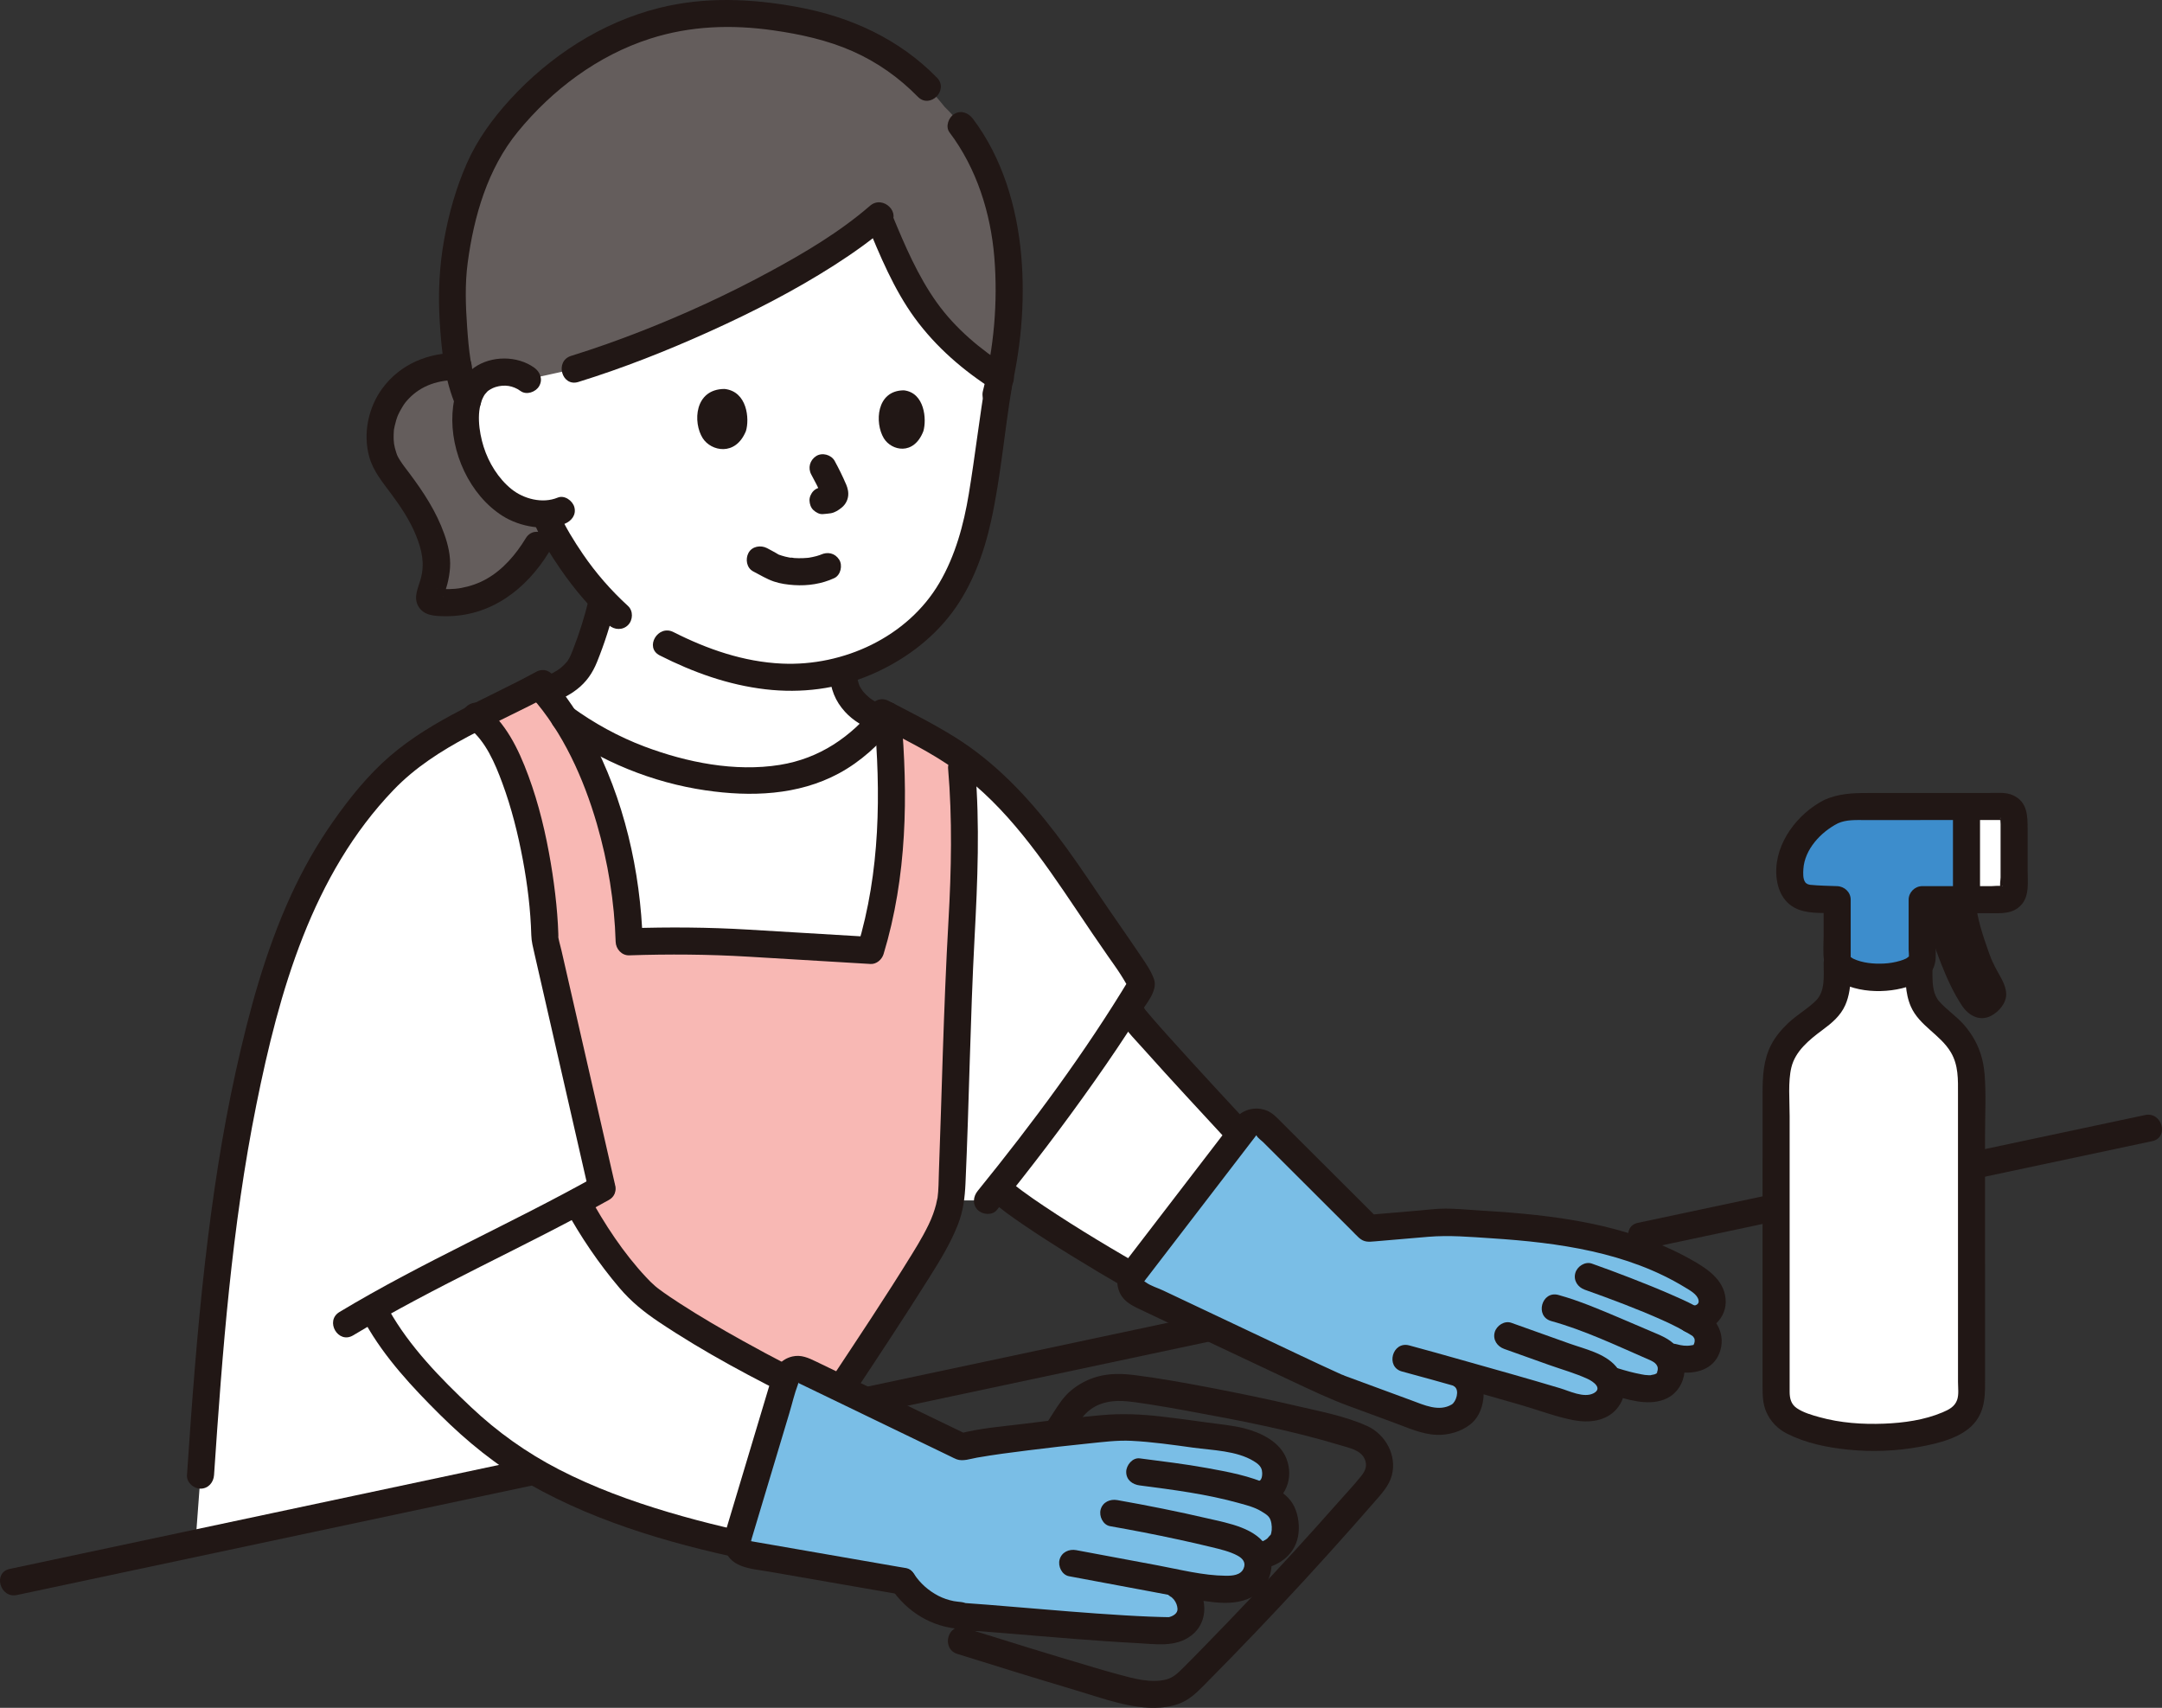 <?xml version="1.0" encoding="UTF-8"?><svg id="b" xmlns="http://www.w3.org/2000/svg" width="383.549" height="302.97" viewBox="0 0 383.549 302.97"><rect x="0" y="0" width="383.549" height="302.97" fill="#333333" stroke="none"/><defs><style>.d{fill:#3d8dcc;}.e{fill:#fff;}.f{fill:none;}.g{fill:#f8b8b4;}.h{fill:#7abee6;}.i{fill:#211715;}.j{fill:#645d5c;}</style></defs><g id="c"><path class="e" d="M87.624,130.52c5.36,7.79,8.84,24.73,9.04,36.01l10.13,44.28c-.67.38-1.37.76-2.08,1.15-.4.22-.81.44-1.23.66-.37.2-.74.4-1.12.61-1.57.83-3.2,1.69-4.88,2.55-.84.43-1.68.87-2.54,1.31-4.7,2.41-9.7,4.91-14.63,7.44-.89.45-1.79.92-2.68,1.38-2.66,1.38-5.29,2.77-7.82,4.14-1.25.67-2.47,1.35-3.66,2.02v.01c-.02.01-.03.02-.05.03.25.45.45.81.59,1.06.13.24.21.38.21.38.1.18.21.37.32.56.13.23.28.48.43.72,3.77,6.08,11.23,13.97,16.87,18.91.42.37.83.72,1.23,1.05.24.21.48.4.71.59.5.4,1,.8,1.52,1.18.75.58,1.52,1.13,2.31,1.67.55.38,1.12.75,1.69,1.11.65.42,1.3.82,1.97,1.21.26.16.52.32.79.46-20.02,4.26-40.04,8.51-60.07,12.77l.9-12.09c2.06-30.56,4.65-63.08,14.33-92.04,3.95-11.81,9.81-22.27,17.98-30.96,4.78-5.09,10.65-8.46,16.66-11.49.31.24.59.47.85.71.14.12.27.24.4.37.71.7,1.26,1.41,1.83,2.24Z"/><path class="e" d="M100.094,127.41c.03.02.06.04.09.07.44.32.89.64,1.34.95.05.03.1.07.15.1,1.06.73,2.16,1.42,3.28,2.07,1.09.64,2.22,1.25,3.36,1.81.04.02.07.03.1.05.57.29,1.16.56,1.74.82.56.26,1.13.5,1.69.74.03.01.07.02.1.04.6.25,1.21.49,1.82.71.6.24,1.21.46,1.83.66.58.2,1.16.38,1.74.57.14.03.27.07.4.11.4.12.8.24,1.21.35.64.17,1.29.34,1.93.49.34.08.69.16,1.03.23.77.17,1.53.32,2.29.45.37.07.75.14,1.12.19.38.06.75.12,1.13.16.38.06.76.1,1.13.14.38.05.76.09,1.14.12,12.27,1.11,20.93-2.13,28.11-11.01.06-.06.11-.13.16-.19.03-.04.06-.07.09-.11l.08-.15.31.16v.01c1.26,13.96,1.18,27.94-3.03,41.66-8.48-.51-16.96-1.01-25.45-1.52-5.84-.34-11.46-.21-17.36-.01-.3-10.18-2.91-26.48-11.54-39.67,0-.01-.01-.01-.01-.02,0,0,.01.02.02.02Z"/><path class="e" d="M170.594,136.32c-.09-1.05-.19-1.78-.3-2.11.31.2.59.4.84.59,12.61,9.4,18.87,21.54,28.83,35.5.56.78,2.3,3.47,2.58,4.4-.92,1.52-1.88,3.08-2.89,4.65-6.68,10.49-15.1,21.87-22.72,31.4-.6.75-1.19,1.49-1.78,2.21h-6.49c.02-.11.03-.22.05-.33.03-.25.07-.74.11-1.45.01-.22.02-.46.04-.72,0-.14.01-.28.02-.43,0-.15.01-.3.02-.46.02-.63.05-1.35.08-2.14.01-.27.02-.55.03-.85.01-.34.03-.68.04-1.04.03-.84.06-1.73.09-2.68.01-.31.02-.62.03-.94.03-.81.05-1.66.08-2.53.02-.48.03-.98.05-1.48.01-.4.02-.8.04-1.21.02-.67.04-1.35.06-2.04,0-.14.01-.28.01-.42.02-.6.04-1.21.06-1.83.03-.94.07-1.89.09-2.86.03-.95.07-1.92.1-2.89.01-.33.02-.65.03-.97.02-.57.04-1.15.06-1.72.05-1.45.11-2.91.16-4.35.03-.72.05-1.44.08-2.15.06-1.5.12-2.98.18-4.41.05-1.2.1-2.38.16-3.52.09-2.05.19-3.99.3-5.77.52-8.66.45-18.34.17-24.24-.03-.7-.07-1.34-.11-1.92-.02-.26-.04-.51-.05-.74-.01-.19-.03-.38-.05-.55Z"/><path class="e" d="M219.994,201.25l-18.88,24.6c-.13.16-.23.34-.3.52-10.2-5.89-20.3-12.3-23.32-15.18l-.56-.44c7.62-9.53,16.04-20.91,22.72-31.4l1.38.87c.98,1.54,10.5,11.89,18.96,21.03Z"/><path class="e" d="M156.824,127.23c-7.18,8.88-15.84,12.12-28.11,11.01-.38-.03-.76-.07-1.14-.12-.38-.04-.75-.09-1.13-.14-.38-.04-.75-.1-1.13-.16-.37-.06-.75-.12-1.12-.19-.76-.13-1.52-.28-2.29-.45-.35-.07-.69-.15-1.03-.23-.64-.15-1.29-.32-1.93-.49-.41-.11-.81-.23-1.21-.35-.13-.04-.26-.08-.4-.11-.58-.19-1.16-.37-1.74-.57-.61-.21-1.22-.43-1.83-.66s-1.22-.47-1.82-.71c-.03-.02-.07-.03-.1-.04-.57-.24-1.13-.48-1.69-.74-.59-.26-1.16-.53-1.74-.82-.03-.02-.06-.03-.1-.05-1.14-.56-2.26-1.17-3.36-1.81-1.12-.65-2.22-1.34-3.28-2.07-.05-.03-.1-.07-.15-.1-.45-.31-.9-.63-1.34-.95-.03-.03-.06-.05-.09-.07-.01,0-.02-.02-.02-.02-1.04-1.61-2.18-3.17-3.41-4.66,1.53-.67,2.55-1.25,3.3-1.69,1.54-.9,2.86-2.35,3.41-3.69,1.79-4.36,2.61-7.06,3.52-10.92-2.95-3.1-5.22-6.26-7.3-9.61,0,0-2.73-4.58-2.84-5.65.16,0,.32-.01.48-.02-.38-.3-.52-.25-.48.02-2.62.03-5.29-1-6.37-1.71-3.65-2.4-5.28-5.69-6.34-8.06-1.5-3.35-2.02-8.91-.44-12.08.54-1.05,1.83-2.89,5.16-3.27,1.54-.17,3.37.14,4.8,1.25,0,0,2.47-33.68,52.02-33.68,34.89,0,31.65,34.18,31.65,34.18-1.12,6.58-1.96,13.18-2.86,19.24-1.56,10.51-5.14,19.94-12.77,25.71-3.87,2.93-7.82,4.97-11.98,6.16-.17,1.79.62,3.7.86,4.14,1.5,2.51,3.59,3.62,5.93,4.67l.41-.49Z"/><path class="i" d="M291.852,221.563c23.39-4.972,46.779-9.943,70.169-14.915l19.804-4.209c3.02-.642,1.742-5.27-1.276-4.629l-70.169,14.915-19.804,4.209c-3.02.642-1.742,5.27,1.276,4.629h0Z"/><path class="i" d="M3.001,282.96c27.696-5.887,55.392-11.774,83.088-17.661,27.614-5.87,55.229-11.739,82.843-17.609,15.559-3.307,31.117-6.614,46.676-9.921,3.02-.642,1.742-5.27-1.276-4.629-27.696,5.887-55.392,11.774-83.088,17.661-27.614,5.87-55.229,11.739-82.843,17.609-15.559,3.307-31.117,6.614-46.676,9.921-3.02.642-1.742,5.27,1.276,4.629h0Z"/><path class="g" d="M169.668,186.566c.272-8.068.593-16.477.97-22.791.842-14.103.132-30.914-.536-29.704-2.557-1.723-6.488-3.946-6.488-3.946l-6.15-3.177c1.261,13.959,1.178,27.941-3.028,41.664-8.483-.507-16.967-1.013-25.45-1.52-5.844-.342-11.464-.212-17.367-.012-.295-10.18-2.91-26.475-11.535-39.671-1.037-1.614-2.18-3.181-3.417-4.678-.32-.384-.64-.768-.989-1.121-3.62,1.952-7.405,3.705-11.133,5.586,1.416,1.091,2.212,2.065,3.073,3.323,5.361,7.788,8.849,24.731,9.049,36.007l10.126,44.282c-1.402.786-2.885,1.594-4.431,2.421,2.97,5.468,8.061,12.758,11.726,16.229,2.901,2.751,16.52,11.178,33.569,19.265.922-1.443,1.536-2.403,1.536-2.403,5.211-7.87,14.166-21.498,16.436-25.593,1.409-2.541,2.679-5.221,3.082-8.098.22-1.572.528-13.399.956-26.064Z"/><path class="i" d="M169.832,293.408c7.046,2.204,14.098,4.389,21.173,6.498,4.679,1.395,9.828,3.365,14.755,3.026,1.65-.114,3.306-.469,4.736-1.333,1.416-.856,2.572-2.097,3.726-3.263,2.925-2.955,5.822-5.936,8.692-8.944,5.743-6.019,11.376-12.142,16.895-18.367,1.38-1.557,2.754-3.12,4.12-4.69,1.216-1.397,2.52-2.797,2.996-4.641.907-3.514-1.128-7.227-4.356-8.701-3.874-1.769-8.329-2.595-12.45-3.56-5.252-1.23-10.536-2.326-15.835-3.331-4.32-.82-8.656-1.608-13.021-2.157-2.211-.278-4.417-.329-6.593.276-1.675.466-3.211,1.276-4.558,2.367-1.422,1.152-2.381,2.686-3.36,4.208-.622.966-1.238,1.936-1.846,2.911-1.639,2.629,2.512,5.041,4.145,2.423,1.3-2.085,2.495-4.756,4.548-6.193,1.911-1.338,4.2-1.552,6.458-1.329.294.029.588.063.881.098.165.02.33.041.495.062.602.074-.553-.078.075.009.825.115,1.648.238,2.47.367,2.145.337,4.284.711,6.42,1.101,9.212,1.683,18.533,3.456,27.504,6.179,1.491.453,3.499.826,4.198,2.411.513,1.164.128,2.088-.619,3.02-1.297,1.619-2.737,3.143-4.11,4.698-5.083,5.757-10.262,11.428-15.537,17.01-2.746,2.906-5.517,5.788-8.313,8.645-1.211,1.238-2.419,2.48-3.649,3.699-.88.872-1.73,1.704-2.925,2.023-2.758.737-5.928-.179-8.6-.899-1.624-.438-3.239-.915-4.852-1.392-7.483-2.213-14.938-4.527-22.385-6.858-2.955-.925-4.219,3.708-1.276,4.629h0Z"/><path class="j" d="M72.703,67.4c-5.5,3.847-6.798,11.444-3.418,16.055,3.143,4.288,5.299,6.707,7.128,11.67,1.738,4.715,1.058,6.715-.192,10.538-.173.53.193,1.076.747,1.135,5.066.542,9.832-.713,13.916-4.501,1.267-1.175,3.189-3.454,4.469-5.608l2.159-3.631c-.724-1.445-1.16-2.602-.281-1.913-2.754.188-5.701-.933-6.849-1.686-3.644-2.402-5.273-5.691-6.333-8.06-1.269-2.824-1.837-7.215-1.035-10.423-.752-1.674-1.303-3.756-1.703-5.962-3.524-.097-6.403.842-8.607,2.384Z"/><path class="j" d="M95.558,66.862l-1.991.44c-1.43-1.108-3.267-1.424-4.8-1.25-3.337.377-4.627,2.214-5.158,3.274,0,0-.29.579-.707,1.41-2.297-5.362-2.615-14.528-2.689-18.984-.069-4.285,1.27-11.463,2.514-15.576,2.478-8.17,5.314-12.754,11.9-19.369,14.326-13.674,29.227-15.226,39.155-14.225,14.699,1.481,25.143,5.472,33.788,16.365,6.552,6.375,9.844,15.529,11.006,24.559.813,6.32.482,15.442-1.196,23.529-5.297-3.365-10.904-8.098-14.692-14.318-2.201-3.615-4.934-9.55-6.866-14.321-11.826,10.181-35.873,21.506-53.865,27.055l-6.399,1.413Z"/><path class="i" d="M81.365,62.618c-5.301-.11-10.316,1.94-13.509,6.25-2.52,3.402-3.489,8.046-2.359,12.147.706,2.56,2.346,4.492,3.897,6.586,1.706,2.304,3.315,4.688,4.395,7.358,1.068,2.641,1.592,5.03.854,7.703-.434,1.574-1.332,3.232-.467,4.824.964,1.775,2.996,1.812,4.774,1.831,8.056.089,14.419-4.755,18.474-11.417,1.611-2.645-2.539-5.06-4.145-2.423-1.746,2.867-4.015,5.554-6.967,7.225-1.413.799-2.93,1.318-4.526,1.612-.678.125-1.365.175-2.053.196-.392.012-.785.011-1.177-.001-.264-.008-.528-.022-.792-.04-.485-.036-.531-.041-.138-.016l.861.861c.446.674.031.793.281.269.095-.199.15-.465.217-.68.131-.423.259-.847.371-1.275.246-.947.412-1.923.479-2.899.14-2.039-.347-4.11-1.029-6.017-1.435-4.013-3.664-7.389-6.196-10.777-.555-.743-1.148-1.471-1.638-2.259-.45-.725-.484-.814-.678-1.387-.185-.546-.324-1.109-.413-1.679.064.409-.028-.366-.037-.523-.019-.354-.02-.708-.006-1.062.032-.824.013-.69.192-1.5.149-.673.346-1.347.615-1.982-.138.326.247-.49.279-.551.136-.259.281-.512.435-.761.44-.712.584-.894,1.087-1.435,2.264-2.434,5.403-3.45,8.918-3.377,3.09.064,3.09-4.736,0-4.8h0Z"/><path class="e" d="M136.735,253.336l2.619-8.716c-13.04-6.67-22.85-12.88-25.27-15.16-3.66-3.47-8.75-10.76-11.72-16.23-10.882,5.803-24.93,12.478-36.207,18.843,3.124,6.887,13.734,17.969,20.307,23.307,11.54,9.37,28.19,14.92,44.38,18.52-.08-.36-.06-.74.05-1.12,0,0,3.357-11.173,5.841-19.444Z"/><path class="i" d="M64.831,234.758c3.391,6.063,8.35,11.386,13.256,16.247,4.779,4.735,9.949,8.962,15.812,12.292,12.643,7.182,27.016,11.092,41.181,13.947,7.472,1.506,15.005,2.682,22.548,3.766,1.281.184,2.578-.316,2.952-1.676.31-1.127-.385-2.767-1.676-2.952-13.558-1.947-27.128-4.2-40.279-8.106-6.679-1.984-13.256-4.385-19.456-7.582-5.745-2.963-10.892-6.627-15.592-11.057-5.416-5.105-10.943-10.759-14.601-17.301-1.508-2.696-5.655-.279-4.145,2.423h0Z"/><path class="i" d="M100.291,214.441c2.712,4.959,5.94,9.722,9.6,14.031,2.041,2.403,4.316,4.253,6.922,6.001,8.141,5.462,16.898,10.09,25.684,14.414,6.736,3.315,13.596,6.381,20.569,9.164,1.204.481,2.636-.525,2.952-1.676.376-1.367-.468-2.47-1.676-2.952-11.192-4.468-22.086-9.726-32.617-15.582-3.773-2.098-7.511-4.273-11.136-6.621-1.231-.797-2.453-1.612-3.631-2.487-.331-.246-.523-.412-.237-.176-.166-.136-.335-.267-.499-.407-.567-.484-1.088-1.02-1.598-1.564-4.028-4.302-7.369-9.411-10.19-14.569-1.483-2.711-5.629-.291-4.145,2.423h0Z"/><path class="i" d="M175.798,212.891c1.708,1.609,3.686,2.96,5.616,4.285,2.801,1.923,5.672,3.743,8.563,5.527,6.677,4.12,13.482,8.05,20.409,11.736,3.08,1.639,6.187,3.246,9.381,4.653,1.185.522,2.577.347,3.284-.861.596-1.019.331-2.759-.861-3.284-6.193-2.727-12.137-6.07-18.011-9.415-6.455-3.675-12.858-7.479-19.031-11.613-1.273-.852-2.536-1.721-3.768-2.631-.25-.184-.497-.371-.744-.559.492.376-.171-.137-.305-.246-.39-.316-.772-.641-1.138-.986-2.247-2.118-5.648,1.27-3.394,3.394h0Z"/><path class="f" d="M164.249,130.914c20.03,9.486,28.477,22.598,29.737,45.743,1.117,20.504-1.29,42.589-3.587,63.858"/><path class="i" d="M98.879,129.485c7.692,5.619,16.886,9.351,26.311,10.729,7.985,1.167,16.367.899,23.617-3.004,3.895-2.097,7.207-5.148,9.961-8.583.81-1.01.987-2.407,0-3.394-.839-.839-2.579-1.017-3.394,0-4.417,5.51-9.984,9.327-17.033,10.46-7.946,1.278-16.502-.436-23.943-3.232-4.666-1.754-9.073-4.182-13.096-7.12-1.047-.765-2.676-.177-3.284.861-.711,1.216-.189,2.517.861,3.284h0Z"/><path class="i" d="M97.884,124.807c1.538-.688,3.084-1.454,4.425-2.483,1.718-1.319,2.813-2.92,3.616-4.913,1.304-3.236,2.366-6.529,3.183-9.921.293-1.218-.384-2.658-1.676-2.952-1.234-.281-2.638.371-2.952,1.676-.746,3.099-1.686,6.123-2.852,9.09-.322.82-.434,1.143-.874,1.852-.383.617.117-.111-.155.216-.139.167-.286.328-.438.484-.221.225-.618.588-.763.696-1.065.793-2.625,1.523-3.937,2.111-1.183.529-1.465,2.251-.861,3.284.713,1.218,2.096,1.392,3.284.861h0Z"/><path class="i" d="M147.198,119.513c.033,1.247.278,2.52.746,3.679.471,1.168,1.115,2.142,1.966,3.082,1.446,1.598,3.352,2.646,5.292,3.52.606.273,1.183.425,1.849.242.557-.153,1.16-.584,1.434-1.103.554-1.049.361-2.734-.861-3.284-.781-.351-1.556-.717-2.296-1.149-.355-.208-.701-.43-1.033-.673-.163-.119-.386-.387.11.088-.071-.068-.154-.126-.229-.19-.168-.143-.331-.292-.489-.446-.147-.144-.289-.292-.425-.446-.084-.094-.164-.191-.246-.287-.261-.308.267.369.098.13-.227-.319-.431-.644-.63-.98-.087-.146-.213-.566.122.302-.028-.072-.058-.143-.086-.215-.073-.189-.139-.38-.2-.573-.15-.475-.261-.959-.336-1.451l.086.638c-.039-.294-.064-.587-.072-.884-.034-1.254-1.08-2.459-2.4-2.4-1.271.057-2.436,1.056-2.4,2.4h0Z"/><path class="i" d="M145.586,98.41c-.337.157.135-.083.162-.062-.019-.015-.258.098-.29.11-.202.072-.407.136-.613.194-.469.131-.943.217-1.422.3-.336.059.453-.042.108-.017-.12.009-.239.025-.359.035-.242.021-.484.036-.726.045-.517.019-1.035.013-1.552-.021-.137-.009-.61-.131-.718-.065.076-.046.476.076.111.013-.115-.02-.23-.038-.344-.059-.439-.082-.874-.189-1.299-.328-.101-.033-.2-.071-.3-.105-.288-.096-.007.031.112.052-.262-.047-.566-.278-.802-.406-.53-.288-1.052-.59-1.59-.865-1.117-.571-2.655-.329-3.284.861-.579,1.096-.333,2.674.861,3.284,1.212.619,2.354,1.341,3.651,1.782,1.15.391,2.396.558,3.603.637,2.425.159,4.907-.215,7.114-1.241,1.142-.531,1.518-2.265.861-3.284-.758-1.176-2.062-1.429-3.284-.861h0Z"/><path class="i" d="M132.328,76.479c.665-2.133.254-7.046-3.79-7.478-5.346.014-5.652,5.951-3.862,8.749,1.465,2.291,5.795,3.257,7.652-1.271Z"/><path class="i" d="M163.809,76.494c.613-2.07.244-6.837-3.464-7.249-4.904.022-5.194,5.783-3.557,8.495,1.341,2.22,5.31,3.15,7.021-1.246Z"/><path class="i" d="M143.929,84.193c.637,1.17,1.262,2.359,1.783,3.586l-.242-.573c.109.261.219.52.333.779l-.242-.573c.089.21.162.421.2.647l-.086-.638c.012.106.015.207.004.313l.086-.638c-.015.077-.033.141-.063.213l.242-.573c-.022.045-.049.087-.081.126l.375-.486c-.092.099-.194.184-.299.268l.486-.375c-.145.106-.293.197-.456.271l.573-.242c-.176.071-.353.118-.541.144l.638-.086c-.21.024-.421.023-.631.046-.655.071-1.215.221-1.697.703-.416.416-.73,1.099-.703,1.697.028.621.232,1.264.703,1.697.44.404,1.076.77,1.697.703.468-.051.93-.065,1.397-.151.734-.135,1.362-.551,1.928-1.012.734-.599,1.17-1.505,1.155-2.458-.012-.802-.279-1.453-.608-2.168l.242.573c-.603-1.442-1.301-2.841-2.048-4.214-.601-1.104-2.217-1.549-3.284-.861-1.12.722-1.504,2.103-.861,3.284h0Z"/><path class="i" d="M111.413,107.501c-3.062-2.805-5.717-5.854-8.002-9.203-1.599-2.344-3.134-4.816-4.283-7.417-.524-1.186-2.255-1.463-3.284-.861-1.222.715-1.387,2.093-.861,3.284,1.186,2.684,2.78,5.234,4.441,7.647,2.495,3.623,5.35,6.972,8.594,9.944.955.875,2.449.945,3.394,0,.887-.887.959-2.515,0-3.394h0Z"/><path class="i" d="M168.452,23.49c4.805,6.361,7.311,14.312,7.95,22.209s-.07,15.987-2.019,23.63c-.764,2.995,3.864,4.272,4.629,1.276,2.075-8.136,2.896-16.881,2.161-25.256-.753-8.586-3.331-17.338-8.576-24.282-.78-1.033-2.071-1.57-3.284-.861-1.017.595-1.647,2.243-.861,3.284h0Z"/><path class="i" d="M85.086,69.759c-1.553-3.539-1.939-7.863-2.213-11.737-.27-3.812-.408-7.63.101-11.428,1.106-8.262,3.532-16.663,8.886-23.21,6.12-7.483,14.205-13.552,23.463-16.521,7.155-2.295,14.481-2.536,21.906-1.474,4.768.682,9.601,1.74,14.023,3.699,4.371,1.936,8.235,4.666,11.575,8.079,2.164,2.212,5.557-1.183,3.394-3.394-6.691-6.839-15.273-10.77-24.607-12.503-8.246-1.531-16.557-1.905-24.748.157-10.19,2.565-19.357,8.547-26.406,16.264-3.097,3.391-5.801,7.111-7.656,11.328-1.898,4.315-3.173,8.831-4.006,13.465-.874,4.862-1.086,9.589-.792,14.507.307,5.133.85,10.44,2.935,15.191.521,1.187,2.257,1.462,3.284.861,1.224-.716,1.384-2.092.861-3.284h0Z"/><path class="i" d="M117.042,116.274c5.938,3.004,12.131,5.234,18.761,6.01,6.338.742,12.735-.053,18.614-2.557,5.649-2.406,10.77-6.104,14.468-11.029,3.559-4.739,5.665-10.511,6.933-16.255,1.742-7.891,2.379-16.036,3.733-24.001.217-1.276-.338-2.585-1.676-2.952-1.153-.317-2.734.391-2.952,1.676-1.155,6.794-1.927,13.645-3.05,20.443-.906,5.483-2.392,10.969-5.223,15.793-5.638,9.61-17.009,14.823-27.939,14.322-6.788-.311-13.226-2.548-19.247-5.595-2.75-1.391-5.183,2.748-2.423,4.145h0Z"/><path class="f" d="M156.414,128.507c-1.527-2.504-3.099-4.919-4.811-6.628-.525-.525-2.14-.8-2.756-.099-2.382,2.707-4.915,4.408-8.194,7.094-1.509,1.236-3.62,1.448-5.326.503-9.228-5.11-16.688-11.761-25.612-19.023-2.116-1.722-5.613-.517-6.816,1.707l-4.607,10.674"/><path class="f" d="M144.003,146.208c-1.809-2.367-3.167-3.921-4.874-5.907-.334-.388-.759-.823-1.264-.737-.237.041-.44.188-.627.339-2.69,2.169-4.936,4.049-7.432,6.64"/><path class="i" d="M94.778,65.229c-3.002-2.167-7.611-2.165-10.645-.027-2.684,1.891-3.667,4.924-3.86,8.095-.418,6.856,3.009,14.508,8.898,18.235,3.041,1.925,7.663,2.77,11.042,1.374,1.197-.495,2.05-1.592,1.676-2.952-.311-1.132-1.747-2.174-2.952-1.676-2.726,1.126-6.051.211-8.17-1.485-2.337-1.869-4.08-4.698-4.97-7.542-.838-2.676-1.375-6.491.035-8.995.09-.159.188-.314.293-.463-.306.436.251-.259.335-.339.243-.232.852-.607,1.443-.789,1.587-.49,3.109-.263,4.455.709,1.052.759,2.674.182,3.284-.861.708-1.21.193-2.523-.861-3.284h0Z"/><path class="i" d="M155.065,126.937c1.228,13.772,1.097,27.703-2.942,41.036l2.314-1.762-21.707-1.296c-7.052-.421-14.049-.473-21.11-.235l2.4,2.4c-.387-12.559-3.32-25.394-9.271-36.506-1.975-3.687-4.32-7.246-7.102-10.377-2.056-2.314-5.441,1.091-3.394,3.394,5.633,6.339,9.285,14.494,11.634,22.568,1.978,6.799,3.115,13.843,3.333,20.921.039,1.264,1.068,2.445,2.4,2.4,7.061-.237,14.058-.186,21.11.235l21.707,1.296c1.064.064,2.021-.794,2.314-1.762,4.157-13.722,4.378-28.137,3.114-42.312-.115-1.291-1.021-2.4-2.4-2.4-1.209,0-2.516,1.101-2.4,2.4h0Z"/><path class="i" d="M176.849,214.653c6.02-7.425,11.819-15.036,17.323-22.852,2.737-3.887,5.4-7.827,7.943-11.844,1.062-1.678,3.337-4.172,2.617-6.226-.521-1.487-1.498-2.877-2.371-4.174-2.484-3.69-5.06-7.32-7.545-11.011-2.422-3.598-4.858-7.19-7.491-10.638-5.056-6.621-10.843-12.739-17.962-17.165-3.801-2.363-7.765-4.358-11.738-6.41-2.74-1.416-5.171,2.725-2.423,4.145,4.937,2.55,10.008,4.974,14.524,8.248,8.922,6.467,15.225,15.741,21.292,24.76,1.842,2.738,3.681,5.479,5.574,8.183.745,1.064,1.511,2.112,2.209,3.208.328.516.65,1.037.952,1.569.093.164.182.33.274.495.079.146.154.294.227.444-.096-.253-.104-.269-.026-.05l.242-1.849c-7.988,13.255-17.277,25.763-27.016,37.775-.816,1.006-.984,2.411,0,3.394.843.843,2.574,1.012,3.394,0h0Z"/><path class="i" d="M168.197,136.323c.766,8.94.577,18.073.066,27.02-.448,7.858-.743,15.723-1.008,23.589-.235,6.975-.422,13.953-.688,20.927-.06,1.562-.035,3.175-.25,4.727.057-.411-.226.979-.26,1.11-.144.561-.318,1.114-.513,1.659-.47,1.313-1.11,2.558-1.776,3.781-.61,1.119-1.272,2.209-1.941,3.294-4.723,7.671-9.734,15.17-14.706,22.681-1.71,2.583,2.445,4.99,4.145,2.423,4.577-6.914,9.156-13.83,13.567-20.852,1.908-3.038,3.793-6.087,5.109-9.44.939-2.393,1.226-4.774,1.34-7.298.655-14.545.839-29.108,1.614-43.65.53-9.95.952-20.023.101-29.97-.111-1.291-1.024-2.4-2.4-2.4-1.213,0-2.511,1.101-2.4,2.4h0Z"/><path class="i" d="M234.98,213.954c-3.602-4.224-7.536-8.195-11.308-12.264-5.471-5.902-10.953-11.795-16.331-17.781-1.011-1.125-2.019-2.254-3.007-3.4-.343-.398-.678-.802-1.015-1.205-.392-.47-.162-.089-.008-.001-.079-.045-.158-.217-.208-.295-1.669-2.587-5.826-.183-4.145,2.423,1.102,1.708,2.624,3.224,3.971,4.735,2.454,2.755,4.946,5.475,7.442,8.193,5.492,5.98,11.024,11.921,16.539,17.879,1.566,1.692,3.18,3.356,4.677,5.111.841.987,2.529.865,3.394,0,.978-.978.844-2.405,0-3.394h0Z"/><path class="h" d="M239.553,214.664l3.256,3.249,12.835-1.095c15.344.66,31.433,1.536,44.551,9.525,1.219.742,2.439,1.577,3.122,2.855.539,1.009.645,2.249.042,3.221-.58.936-1.64,1.564-2.845,1.644.757.654,1.37,1.185,1.37,1.185,1.074.93,1.385,2.372.987,3.729-.332,1.131-1.369,1.907-2.537,2.06-1.215.159-2.304.114-3.497-.247l-1.29-.39c.128.135.245.281.353.439.76,1.112.735,2.539.182,3.767-.514,1.142-1.676,1.531-2.911,1.733-1.096.179-4.021-.396-6.812-1.292l-.936-.3c.281.505.442,1.065.422,1.644-.043,1.264-.961,2.388-2.104,2.928s-2.47.568-3.717.356-2.441-.649-3.652-1.013c-2.574-.773-10.265-2.983-17.095-4.912l-.532-.15c.245.151.489.303.489.303,2.021,1.25,1.773,4.136,1.062,5.75-.774,1.759-3.483,2.579-5.457,2.492-1.44-.064-2.82-.568-4.173-1.067-2.724-1.004-5.448-2.008-8.173-3.011-1.669-.615-3.338-1.23-5.007-1.845-1.219-.449-2.451-.905-3.534-1.622-.71-.47-1.327-1.029-1.867-1.656-2.449-1.096-4.068-1.818-4.068-1.818l-25.966-11.579c-1.435-.64-1.895-2.453-.938-3.699l19.846-25.86c.893-1.164,2.606-1.277,3.645-.241l14.949,14.919Z"/><path class="i" d="M299.928,236.458c3.408.123,6.543-2.511,6.197-6.077-.337-3.476-3.419-5.417-6.189-6.969-5.53-3.099-11.625-5.117-17.82-6.383-6.315-1.29-12.759-1.883-19.186-2.256-2.451-.142-4.985-.439-7.438-.342-1.207.048-2.42.206-3.623.309l-9.061.773,1.697.703c-5.888-5.876-11.776-11.752-17.663-17.627-.337-.336-.656-.656-1.036-.947-1.994-1.527-4.885-1.243-6.545.647-.687.782-1.284,1.67-1.917,2.494l-9.141,11.91-8.377,10.915c-1.186,1.545-2.054,3.182-1.364,5.243.612,1.828,2.035,2.605,3.611,3.352,9.011,4.271,18.023,8.54,27.05,12.778,3.383,1.588,6.719,3.183,10.228,4.475,2.651.977,5.301,1.953,7.952,2.93,2.433.896,4.905,2.046,7.535,2.156,2.099.088,4.362-.55,6.01-1.863,1.636-1.304,2.339-3.398,2.363-5.449.026-2.236-.935-4.139-2.767-5.402-1.068-.736-2.664-.199-3.284.861-.696,1.191-.209,2.546.861,3.284.96.662.307,2.715-.485,3.188-2.263,1.351-4.939.077-7.141-.734-3.18-1.172-6.36-2.344-9.54-3.515-.759-.28-1.517-.559-2.276-.839-1.196-.441-.04-.038-.009.022-.053-.102-.487-.216-.594-.265-4.856-2.198-9.662-4.511-14.482-6.786-5.726-2.702-11.448-5.41-17.169-8.12-.948-.449-2.22-.815-3.063-1.452-.404-.305-.312.021-.063-.434.07-.127.189-.244.276-.359.456-.604.922-1.202,1.383-1.802l11.536-15.031,5.053-6.585c.444-.579.88-1.167,1.334-1.738.051-.064.162-.285.244-.318-.327.134-.116.22-.098.257.198.411.835.834,1.154,1.152l2.538,2.533,7.142,7.128,6.083,6.07c.409.408.802.844,1.232,1.23.933.837,1.743.738,2.825.645l9.453-.807c3.764-.321,7.531.021,11.298.265,11.796.764,24.067,2.455,34.332,8.737.816.5,2.098,1.182,2.337,2.202.208.885-.687,1.066-1.392,1.04-3.089-.111-3.085,4.689,0,4.8h0Z"/><path class="i" d="M281.144,228.798c4.627,1.647,9.412,3.443,13.701,5.36,1.88.84,3.687,1.749,5.427,2.847.205.152.147.107-.176-.137.111.09.216.187.315.289-.06-.074.211.358.138.204.202.428.069.955-.128,1.238.202-.289.166-.036-.042-.029.395-.014-.42.11-.404.108-.841.15-1.693.023-2.501-.202-2.98-.83-4.252,3.8-1.276,4.629,3.276.912,7.506.498,8.856-3.118,1.105-2.961-.281-5.786-2.791-7.42-1.709-1.112-3.615-1.946-5.476-2.766-2.473-1.09-4.98-2.104-7.501-3.08-2.277-.882-4.567-1.732-6.868-2.551-1.221-.435-2.627.492-2.952,1.676-.365,1.329.451,2.516,1.676,2.952h0Z"/><path class="i" d="M275.204,234.361c5.815,1.612,11.384,4.26,16.904,6.663.775.337,1.863.714,1.985,1.65.039.3-.082.743-.213.97.069-.119.4-.158-.078.044-.692.292.325-.044-.432.159-.043.011-.9.163-.352.11-.191.018-.383.015-.574.008-.58-.019-.712-.056-1.247-.155-1.423-.262-2.821-.644-4.2-1.079-2.953-.931-4.216,3.701-1.276,4.629,2.904.916,6.448,2.057,9.449.943,3.891-1.444,4.854-6.486,2.145-9.525-1.185-1.329-2.84-1.924-4.43-2.606-1.793-.769-3.585-1.541-5.382-2.3-3.612-1.527-7.237-3.091-11.023-4.141-2.981-.827-4.253,3.803-1.276,4.629h0Z"/><path class="i" d="M266.842,239.299l7.93,2.831c2.274.812,4.683,1.478,6.877,2.487,1.009.465,2.714,1.68,1.066,2.547-1.716.902-4.298-.396-5.95-.891-5.765-1.729-11.565-3.348-17.357-4.982-3.132-.884-6.264-1.769-9.407-2.613-2.987-.803-4.261,3.826-1.276,4.629,7.02,1.886,14.006,3.903,20.991,5.914,3.097.892,6.276,2.123,9.437,2.722,2.697.511,5.734.217,7.643-1.985,1.958-2.26,1.797-5.316-.107-7.547-2-2.343-5.529-3.085-8.308-4.077-3.421-1.221-6.842-2.443-10.262-3.664-1.221-.436-2.627.493-2.952,1.676-.365,1.33.451,2.515,1.676,2.952h0Z"/><path class="f" d="M171.427,134.773c1.108,7.847,1.838,31.671.766,45.598l-.024.483c-1.65,22.634-9.014,48.461-13.114,69.457"/><path class="h" d="M135.002,259.103l4.357-14.523c.412-1.373,1.954-2.051,3.244-1.428l28.042,13.541c3.124-.884,23.094-3.283,28.48-3.514,3.38-.145,14.849,1.548,19.383,2.206,2.361.343,5.534,1.419,7.03,3.4.727.962.889,2.378.682,3.566s-1.04,2.277-2.178,2.675l-.653.228c1.271.497,2.338,1.186,3.43,2.176,1.338,1.212,1.637,4.95.477,6.358-.622.755-1.778,1.993-3.909,2.204l-.49.048c.138.292.231.607.265.942.13,1.261-.306,2.577-1.151,3.462-1.39,1.457-3.545,1.59-5.483,1.462-2.574-.17-5.121-.646-7.661-1.121l-1.066-.199,1.158.645c.932.519,2.73,2.481,2.267,5.145-.285,1.638-2.736,2.927-3.799,2.914-9.705-.114-27.766-1.942-36.839-2.551l-.204-.149c-4.042-.196-7.948-2.512-10.26-6.083l-27.394-4.76c-1.376-.239-2.234-1.627-1.832-2.964,0,0,2.032-6.773,4.104-13.68Z"/><path class="i" d="M105.583,208.736c-14.931,8.353-30.687,15.184-45.357,24.015-2.643,1.591-.233,5.744,2.423,4.145,14.669-8.831,30.426-15.662,45.357-24.015,2.696-1.508.279-5.656-2.423-4.145h0Z"/><path class="i" d="M189.654,279.628c4.97.929,9.94,1.858,14.909,2.786,2.491.466,4.98.97,7.485,1.36,2.185.34,4.484.738,6.701.51,2.271-.234,4.365-1.117,5.684-3.057,1.272-1.869,1.559-4.488.485-6.511-1.936-3.648-6.963-4.481-10.588-5.325-5.34-1.243-10.716-2.317-16.116-3.271-1.275-.225-2.586.344-2.952,1.676-.319,1.159.393,2.726,1.676,2.952,4.003.707,7.996,1.475,11.969,2.338,2.017.438,4.033.887,6.037,1.38,1.521.374,3.219.756,4.607,1.507.926.501,1.535,1.242,1.06,2.301-.538,1.199-2.023,1.277-3.162,1.267-4.053-.036-8.134-1.106-12.099-1.847-4.807-.898-9.614-1.797-14.421-2.695-1.273-.238-2.589.353-2.952,1.676-.321,1.169.396,2.713,1.676,2.952h0Z"/><path class="i" d="M202.195,263.517c5.949.777,11.89,1.533,17.68,3.155,1.327.372,2.673.703,3.863,1.42,1.179.711,1.603,1.007,1.811,2.149.146.804.071,1.729-.188,2.148.217-.351-.505.516-.541.546-.393.316-.926.589-1.434.657-1.284.172-2.4.98-2.4,2.4,0,1.163,1.106,2.574,2.4,2.4,3.638-.488,6.679-2.77,6.999-6.608.139-1.666-.178-3.551-1.042-5.001-.89-1.494-2.631-2.632-4.176-3.361-3.368-1.591-7.33-2.315-10.976-2.98-3.974-.725-7.992-1.2-11.996-1.723-1.287-.168-2.4,1.223-2.4,2.4,0,1.437,1.109,2.231,2.4,2.4h0Z"/><path class="i" d="M224.68,267.34c3.397-1.428,4.889-5.105,3.543-8.567-1.167-3.001-4.504-4.614-7.447-5.373-2.126-.549-4.381-.732-6.553-1.036-2.703-.379-5.408-.745-8.12-1.06-3.634-.422-7.065-.578-10.701-.249-4.541.411-9.073.94-13.596,1.514-3.888.494-8.004.767-11.798,1.81l1.849.242c-5.971-2.883-11.941-5.766-17.912-8.649l-9.193-4.439c-1.323-.639-2.629-1.243-4.159-.894-2.023.461-3.156,1.998-3.72,3.877l-6.586,21.954-1.311,4.37c-.325,1.084-.671,2.091-.511,3.256.562,4.082,4.803,4.17,7.955,4.718l22.522,3.913.545.095c1.276.222,2.586-.341,2.952-1.676.318-1.156-.392-2.729-1.676-2.952-8.867-1.541-17.733-3.081-26.6-4.622-.204-.035-.409-.066-.611-.106-.048-.009-.098-.02-.146-.025-.578-.062-.154-.182-.153.033,0-.13.062-.388.122-.589l1.6-5.335,5.055-16.85c.503-1.677.901-3.44,1.523-5.077.067-.177.105-.574.111-.276,0-.007-.456-.221-.083-.03.204.105.414.2.621.3l13.324,6.434,13.179,6.364c.334.161.667.344,1.016.473,1.11.41,2.467-.101,3.613-.301,3.164-.551,6.003-.907,9.062-1.291,3.587-.451,7.179-.866,10.777-1.226,2.484-.249,5.016-.59,7.516-.465,3.679.183,7.353.713,11,1.215,3.466.477,7.67.53,10.725,2.386.637.387,1.264.846,1.445,1.602.109.457.132,1.66-.454,1.906-1.194.502-2.051,1.587-1.676,2.952.309,1.126,1.75,2.182,2.952,1.676h0Z"/><path class="i" d="M158.053,281.718c2.823,4.226,7.232,6.943,12.332,7.272l-1.211-.328c1.128.826,3.341.612,4.716.718,1.669.129,3.337.267,5.005.405,3.859.32,7.717.648,11.578.948,3.734.291,7.471.563,11.211.755,3.299.17,6.845.807,9.647-1.335,3.747-2.864,2.664-8.674-1.159-10.995-2.647-1.608-5.062,2.542-2.423,4.145.325.197-.193-.233.152.103.216.211.313.301.403.424.349.475.557.992.593,1.581.051.842-.845,1.328-1.592,1.493-.407.09.443-.015-.013-.017-.136,0-.272-.004-.408-.006-.281-.005-.563-.011-.844-.018-.7-.018-1.4-.042-2.099-.07-1.493-.06-2.984-.139-4.475-.228-6.517-.389-13.024-.952-19.53-1.494-3.115-.259-6.229-.522-9.348-.733l1.211.328c-.759-.555-1.717-.445-2.6-.623-.948-.192-1.871-.494-2.729-.94-1.73-.899-3.19-2.185-4.274-3.808-1.707-2.556-5.867-.156-4.145,2.423h0Z"/><path class="i" d="M95.121,119.182c-8.777,4.798-18.278,8.355-25.948,14.96-3.87,3.332-7.15,7.427-10.078,11.593-2.888,4.108-5.368,8.496-7.462,13.058-4.546,9.903-7.436,20.569-9.784,31.182-2.467,11.153-4.158,22.468-5.457,33.813-1.444,12.601-2.367,25.253-3.22,37.905-.087,1.295,1.166,2.4,2.4,2.4,1.372,0,2.312-1.102,2.4-2.4,1.483-22.005,3.149-44.086,7.513-65.742,4.03-20.001,9.865-40.78,24.382-55.864,7.617-7.914,18.235-11.599,27.676-16.76,2.711-1.482.292-5.628-2.423-4.145h0Z"/><path class="i" d="M83.167,129.139c2.988,2.306,4.662,6.309,5.936,9.747,1.638,4.42,2.787,9.024,3.652,13.654.823,4.403,1.373,8.868,1.498,13.348.032,1.137.305,2.17.557,3.273,2.429,10.624,4.859,21.247,7.288,31.871.794,3.472,1.588,6.943,2.382,10.415.688,3.01,5.317,1.736,4.629-1.276-2.029-8.872-4.057-17.743-6.086-26.615l-3.424-14.971c-.201-.881-.495-1.788-.614-2.685.108.812.062-.224.059-.335-.018-.552-.044-1.105-.075-1.657-.066-1.163-.159-2.324-.274-3.483-.242-2.435-.572-4.865-.977-7.278-.885-5.269-2.127-10.521-3.986-15.537-1.776-4.793-4.015-9.431-8.142-12.616-1.027-.793-2.688-.157-3.284.861-.725,1.239-.169,2.489.861,3.284h0Z"/><path class="i" d="M153.711,39.533c2.38,5.782,4.869,11.817,8.579,16.895,3.778,5.169,8.655,9.36,14.042,12.781,2.615,1.661,5.026-2.491,2.423-4.145-4.777-3.034-9.262-6.775-12.571-11.406-3.331-4.662-5.673-10.127-7.845-15.401-.493-1.198-1.594-2.05-2.952-1.676-1.133.311-2.173,1.746-1.676,2.952h0Z"/><path class="i" d="M154.343,36.507c-5.401,4.676-11.66,8.377-17.924,11.763-7.309,3.951-14.881,7.435-22.616,10.466-4.109,1.61-8.269,3.092-12.485,4.398-2.941.911-1.686,5.546,1.276,4.629,7.965-2.467,15.743-5.544,23.339-8.976s15.054-7.249,22.078-11.741c3.389-2.167,6.683-4.51,9.726-7.145,2.339-2.025-1.068-5.408-3.394-3.394h0Z"/><path class="e" d="M325.923,173.066c-.075,1.969-.184,4.023-1.693,5.753-.884,1.014-2.197,1.851-3.367,2.746-5.398,4.129-5.775,7.184-5.775,11.74-.002,19.314-.002,44.17-.002,54.093,0,1.953,1.06,3.757,2.784,4.676,3.389,1.808,8.606,2.924,14.55,2.924s11.162-1.116,14.552-2.925c1.723-.92,2.784-2.723,2.784-4.676,0-9.78-.002-33.877-.003-53.091.028-5.126.011-8.317-4.973-12.741-1.008-.895-2.139-1.732-2.901-2.746-1.3-1.73-1.394-3.784-1.459-5.753"/><path class="i" d="M323.523,170.873c0,2.251.335,4.986-1.417,6.693-1.46,1.422-3.275,2.445-4.772,3.839-1.202,1.119-2.323,2.427-3.09,3.887-1.444,2.747-1.555,5.752-1.555,8.789,0,3.771,0,7.543,0,11.314,0,13.543-.001,27.087-.001,40.63,0,1.516.031,2.972.633,4.393.738,1.742,2.063,3.093,3.75,3.939,3.366,1.688,7.108,2.438,10.829,2.817,4.256.433,8.596.252,12.802-.531,3.169-.59,7.286-1.569,9.492-4.107,2.176-2.503,1.963-5.526,1.963-8.613,0-2.835,0-5.669,0-8.504,0-7.463-.001-14.925-.001-22.388,0-3.933,0-7.865,0-11.798,0-3.542.207-7.154-.082-10.686-.274-3.349-1.444-6.205-3.659-8.748-1.314-1.509-3.01-2.609-4.338-4.089-1.138-1.269-1.227-3.018-1.253-4.645-.012-.73,0-1.462,0-2.192,0-3.089-4.8-3.094-4.8,0,0,2.595-.088,5.29.981,7.711,1.498,3.394,5.217,4.942,7.082,8.091,1.359,2.294,1.278,4.789,1.27,7.452-.011,3.695,0,7.389,0,11.084,0,13.321.002,26.642.003,39.963,0,1.006.178,2.218-.16,3.178-.426,1.212-1.481,1.736-2.6,2.208-3.226,1.362-6.851,1.861-10.324,2-3.862.154-7.773-.119-11.508-1.156-1.337-.371-2.833-.796-3.997-1.586-1.038-.705-1.28-1.749-1.28-2.93,0-12.585,0-25.17,0-37.755,0-3.699,0-7.398,0-11.098,0-2.847-.308-6.155.311-8.689.699-2.863,3.123-4.856,5.532-6.639,1.641-1.215,3.168-2.475,4.018-4.383.737-1.655.939-3.478.974-5.276.014-.725,0-1.451,0-2.176,0-3.089-4.8-3.094-4.8,0h0Z"/><path class="d" d="M329.49,143.082c-1.5,0-3.338.256-4.652.907-.035.017-.07.035-.104.053-1.46.77-2.763,1.679-3.813,2.929-1.36,1.62-2.407,2.884-2.997,4.904-.52,1.76-.58,3.7.02,5.44.63,1.26,1.76,1.77,2.22,1.89.57.16,1.5.26,2.19.26.31,0,2.13.09,3.57.14v10.44c0,.62.27,1.21.77,1.58,1.58,1.15,4.51,1.73,6.73,1.73,2.62,0,5.52-.65,6.99-1.94.4-.35.59-.88.59-1.41v-10.4h7.861v-16.531c-8.21.003-19.375.007-19.375.007Z"/><path class="e" d="M355.318,143.072c-1.558,0-3.86.001-6.454.002v16.531h6.449c1.105,0,2-.895,2-2v-12.533c0-1.105-.89-2-1.995-2Z"/><path class="i" d="M345.67,159.605c.206,3.271,1.135,6.355,2.133,9.458.493,1.532,1.082,3.03,1.78,4.481.331.688.718,1.343,1.073,2.018.044.084.455.923.322.605.054.133.102.268.144.406.055.236.062.242.021.018-.084-.363.009-.71.278-1.041-.119.132-.247.255-.384.369-.244.215-.287.246-.127.095,1.4.427,1.812.394,1.236-.099-.142-.376-.648-1.074-.925-1.557-.671-1.173-1.269-2.388-1.8-3.631-1.178-2.757-2.538-6.152-2.945-9.309-.166-1.285-.984-2.4-2.4-2.4-1.168,0-2.567,1.105-2.4,2.4.435,3.371,1.493,6.52,2.744,9.669,1.002,2.521,2.126,5.007,3.619,7.281,1.155,1.758,3.134,2.908,5.185,1.843,1.401-.728,2.742-2.287,2.686-3.928-.048-1.43-.907-2.788-1.58-4.004-.324-.586-.623-1.182-.902-1.791-.053-.117-.107-.234-.158-.352.143.327-.01-.026-.031-.079-.152-.382-.294-.768-.432-1.154-1.061-2.98-2.144-6.211-2.338-9.295-.081-1.294-1.045-2.4-2.4-2.4-1.236,0-2.482,1.1-2.4,2.4h0Z"/><path class="i" d="M346.465,144.53v13.941c0,1.255,1.104,2.458,2.4,2.4s2.4-1.055,2.4-2.4v-13.941c0-1.255-1.104-2.458-2.4-2.4s-2.4,1.055-2.4,2.4h0Z"/><path class="i" d="M326.049,146.061c1.497-.683,3.223-.579,4.833-.58,2.05,0,4.1-.002,6.15-.002,5.381-.002,10.761-.004,16.142-.006.478,0,.957,0,1.435,0,.134,0,.528.065.625,0,.167-.112-.625-.203-.328-.397-.075.049.008.997.008,1.116v9.455c0,.406-.205,1.495,0,1.858.096.169-.02-.047.112-.189.279-.298.379-.04.088-.111-.545-.133-1.294,0-1.853,0h-12.258c-1.297,0-2.4,1.1-2.4,2.4v8.82c0,.48.109,1.107,0,1.58.135-.585-.052-.162-.441.035-.349.177-.708.301-1.084.413-.936.278-1.888.435-2.862.483-1.784.089-3.795-.086-5.432-.858-.372-.175-.612-.541-.483-.117.044.145.02.073.022.016.012-.282,0-.567,0-.849v-9.522c0-1.332-1.101-2.353-2.4-2.4-1.601-.058-3.218-.081-4.81-.239-.154-.03-.305-.07-.453-.117.282.129.283.123.003-.018-.214-.155-.242-.085-.42-.341-.411-.592-.358-1.629-.316-2.312.219-3.515,3.122-6.59,6.121-8.116,2.754-1.401.327-5.544-2.423-4.145-4.722,2.402-8.736,7.634-8.503,13.111.119,2.804,1.308,5.392,4.091,6.385,2.026.723,4.58.515,6.708.592l-2.4-2.4v6.452c0,2.734-.541,5.975,2.089,7.729,3.937,2.626,10.145,2.551,14.35.69,1.991-.882,3.358-2.325,3.442-4.591.034-.93,0-1.868,0-2.798v-7.481l-2.4,2.4h11.883c2.069,0,4.209.216,5.738-1.522,1.436-1.632,1.089-4.039,1.089-6.054v-7.304c0-2.377-.01-4.83-2.552-6.023-1.289-.605-2.818-.429-4.21-.429-1.353,0-2.705,0-4.058.001-3.07.001-6.141.002-9.211.003-2.785.001-5.57.002-8.355.003-2.656,0-5.225.107-7.701,1.235-1.179.538-1.468,2.246-.861,3.284.709,1.212,2.1,1.401,3.284.861Z"/></g></svg>